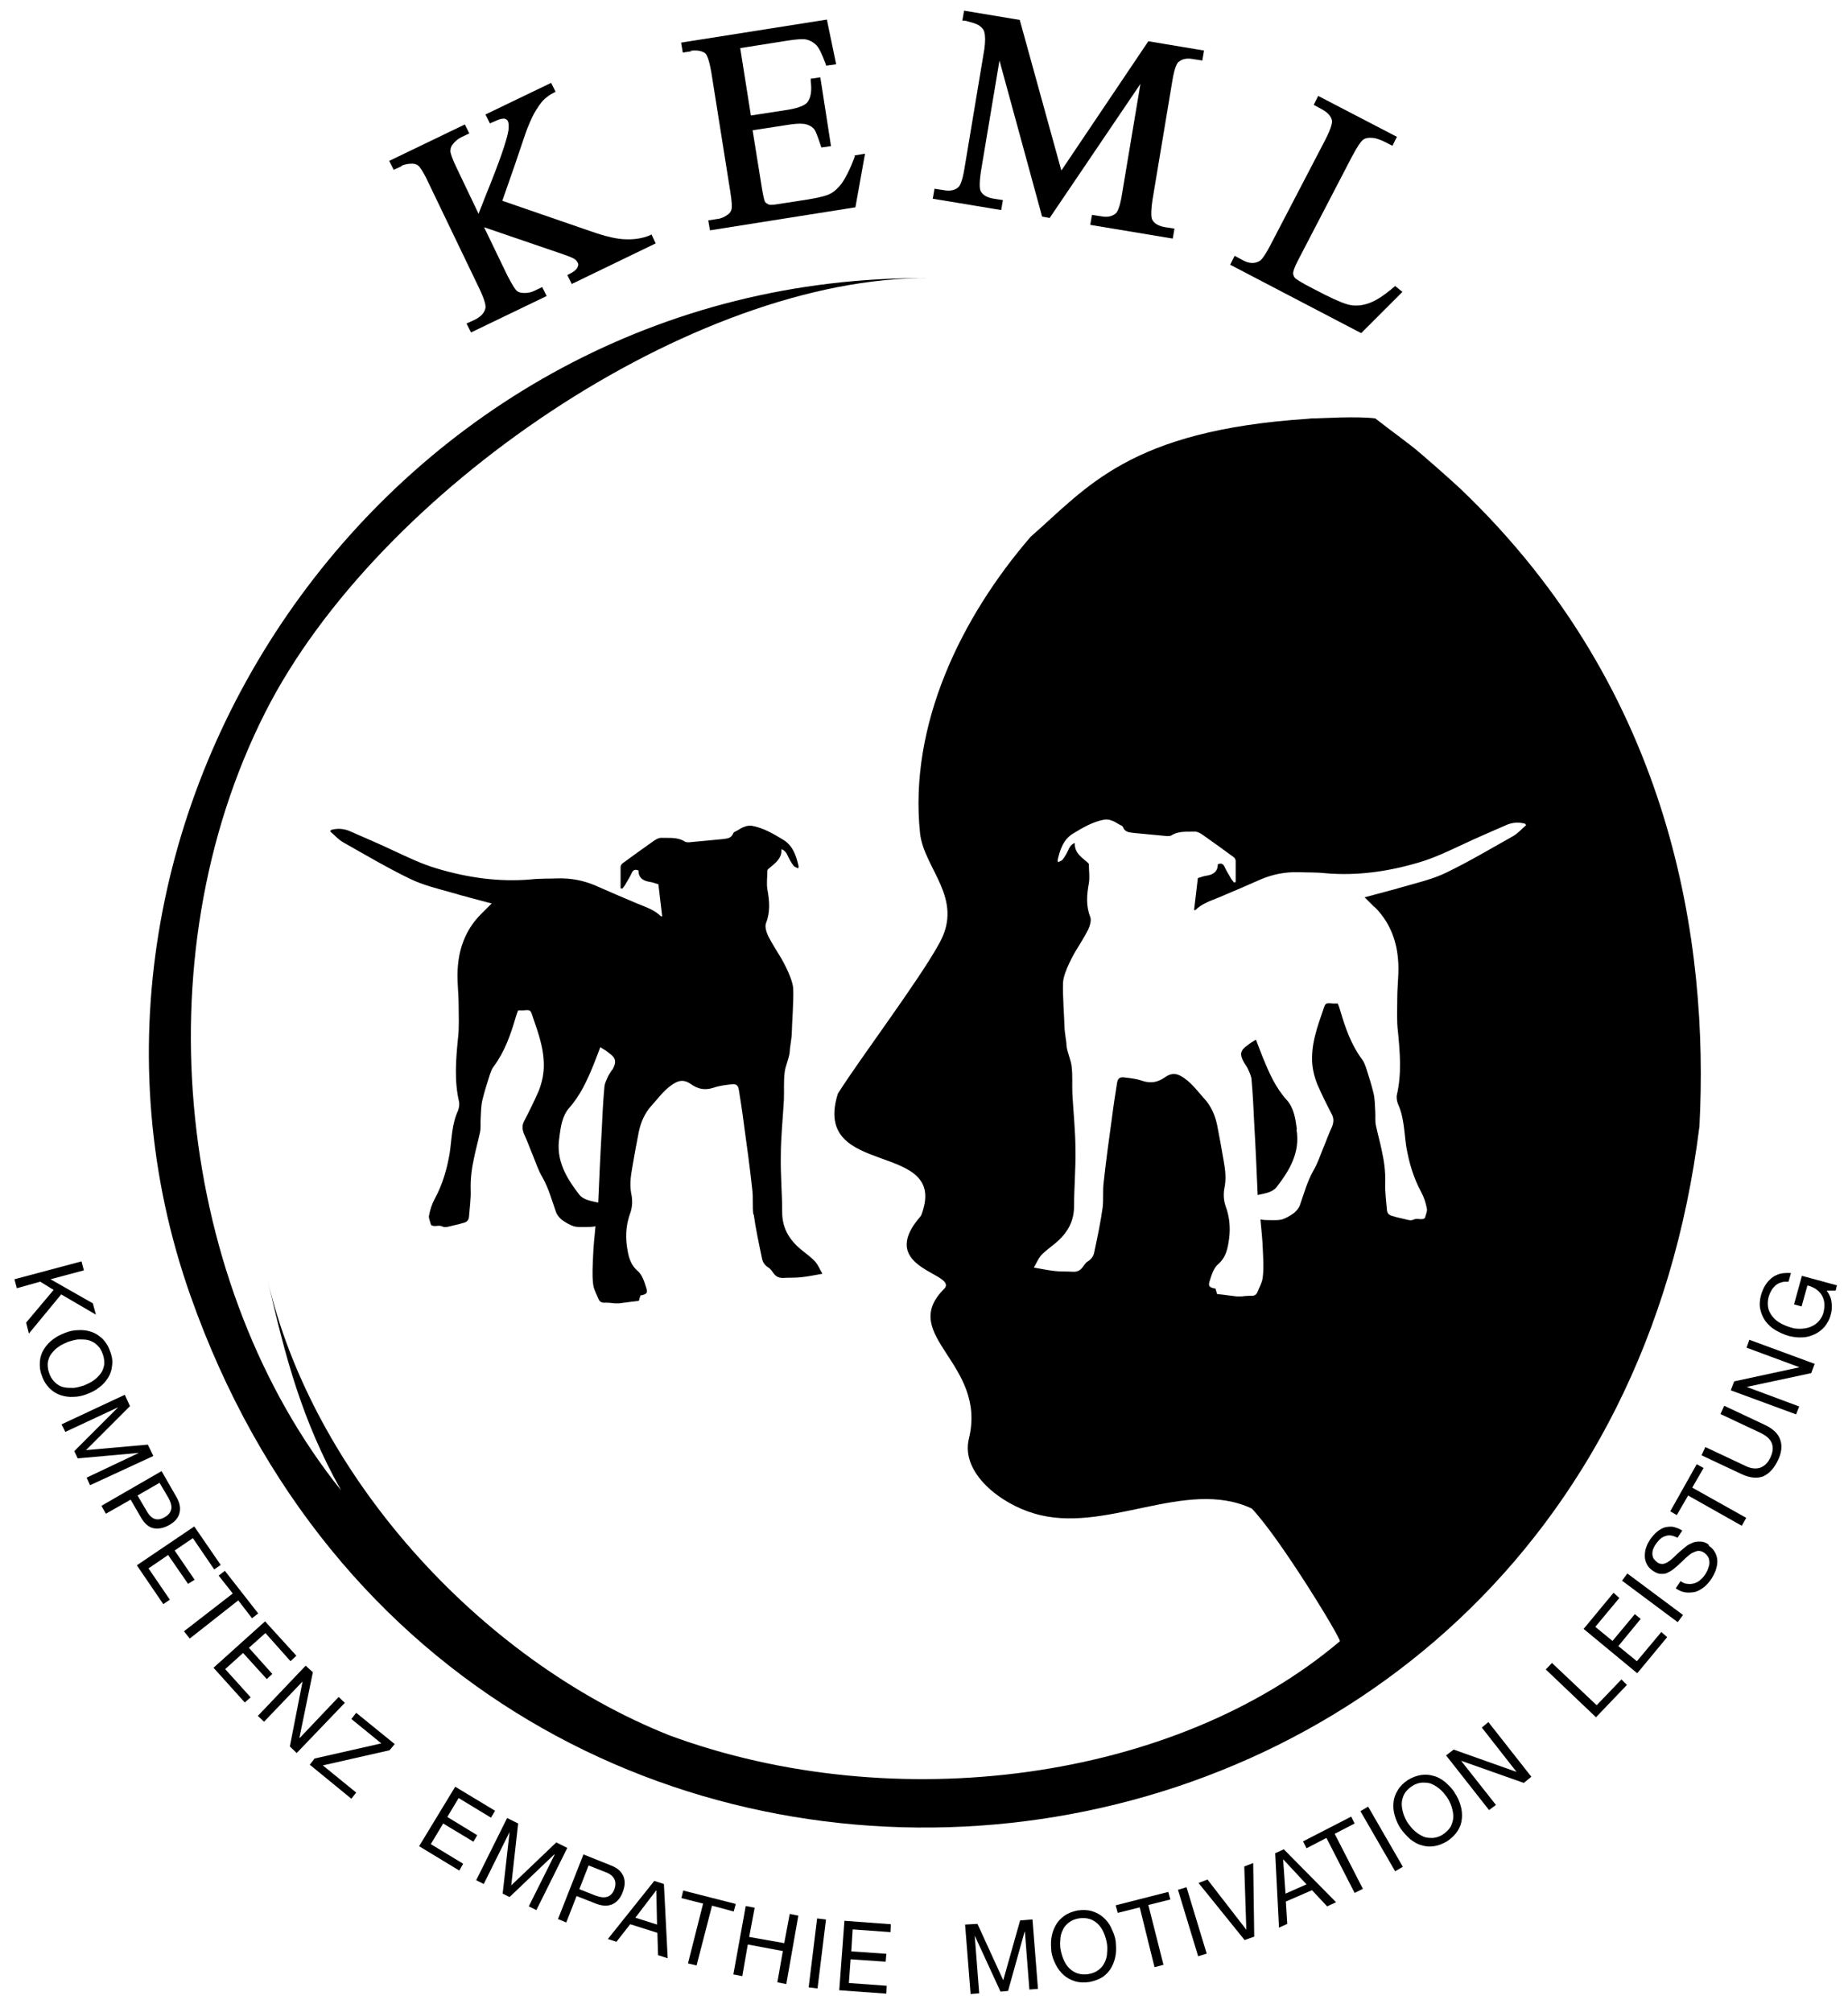 <?xml version="1.0" encoding="UTF-8"?>
<svg data-bbox="4.2 3.1 530.2 576.9" viewBox="0 0 537.5 585.3" xmlns="http://www.w3.org/2000/svg" data-type="shape">
    <g>
        <path d="M116.6 48.3c1-.5 2.2-.7 3.3-.7.8 0 1.4.3 1.8.6.4.4 1.3 1.5 2.7 4.5l15.1 31.4c1.7 3.6 1.8 5 1.7 5.5-.3 1.4-1.3 2.5-3.1 3.4l-2.4 1.1 1.3 2.6 22-10.6-1.3-2.6-2.3 1.1c-1 .5-2.2.7-3.3.6-.8 0-1.4-.3-1.8-.6-.4-.4-1.2-1.5-2.7-4.4l-6.8-14.1 23.1 7.9c2.3.8 3 1.2 3.3 1.4.4.3.6.6.9 1.1.2.4.1.8-.2 1.4s-1.1 1.2-2.3 1.8l-.6.3 1.3 2.6 24.4-11.8-1.2-2.6-.6.3c-2 .8-4.3 1.2-6.8 1.1-2.5 0-5.9-.8-10.2-2.3l-25.8-8.9 3.6-10.3c2.2-6.5 3.4-10.1 3.7-10.8 1-2.5 1.9-4.4 2.8-5.7.8-1.3 1.6-2.3 2.3-2.9s1.5-1.2 2.5-1.7l.6-.3-1.3-2.6-19.1 9.2 1.3 2.6 1.8-.8c1.3-.6 2-.6 2.4-.6.7.2.9.5 1 .7.3.6.3 1.4.2 2.6-.4 2.8-2.6 9.2-6.6 19-.9 2.4-1.7 4.2-2.1 5.4l-6.4-13.4c-1.4-2.9-1.7-4.1-1.8-4.7 0-.7.1-1.4.6-2 .7-1 1.6-1.7 2.6-2.2l2.3-1.1-1.3-2.6-22 10.6 1.3 2.6 2.4-1.1Z"/>
        <path d="M200.7 14.8c2-.3 3.5 0 4.4.7.4.3 1.1 1.5 1.8 5.6l5.5 34.6c.5 3.1.5 4.4.4 5-.1.7-.5 1.3-1.1 1.7-.9.7-2 1.2-3.1 1.3l-2.6.4.5 2.9 42.3-6.7 2.8-15.6-3 .5v.4c-1.3 3.5-2.6 6.1-3.9 7.9-1 1.3-2.1 2.3-3.3 2.9s-3.3 1.1-6.3 1.6l-9 1.4c-1.8.3-2.4.2-2.7 0-.4-.2-.7-.4-.9-.7-.1-.2-.4-.9-.9-4l-2.7-16.8 11-1.7c2.1-.3 3.7-.3 4.7 0s1.8.8 2.3 1.5c.3.4.8 1.6 1.8 4.6l.2.6 2.8-.4-3.1-20-2.8.4v.7c.4 2.9 0 4.9-1 6.2-.5.6-1.9 1.5-5.4 2.1l-11 1.7-3.1-19.6 13.9-2.2c2.6-.4 4.4-.5 5.3-.3 1.3.3 2.2.9 3 1.7.8.9 1.6 2.6 2.6 5.3l.2.6 2.9-.4-2.7-13-42.4 6.7.5 2.9 2.6-.4Z"/>
        <path d="m291.7 58.2-2.6-.4c-1.9-.3-3.2-1-3.8-2.1-.3-.4-.6-1.8 0-5.8l5.4-32.3L303.1 63l2.2.4 26.4-39-5.4 32.3c-.6 3.7-1.3 4.8-1.6 5.2-1 1-2.5 1.4-4.5 1l-2.6-.4-.5 2.9 24 4 .5-2.9-2.6-.4c-1.9-.3-3.2-1-3.8-2.1-.3-.4-.6-1.8 0-5.8l5.8-34.8c.6-3.7 1.3-4.8 1.6-5.2 1-1 2.5-1.4 4.5-1l2.6.4.5-2.9L334 12l-25.3 37.6-12.1-43.8-16.2-2.7-.5 2.9h.7c2 .5 3.5.9 4.3 1.5s1.3 1.2 1.4 1.9c.3 1 .3 2.7 0 4.9l-5.8 34.8c-.6 3.7-1.3 4.8-1.6 5.2-1 1-2.5 1.4-4.5 1l-2.6-.4-.5 2.9 19.9 3.3z"/>
        <path d="m407.9 84.9-2.1-1.7-.5.4q-4.05 3.45-6.9 4.5c-1.8.7-3.6.9-5.2.7-1.7-.2-4.3-1.3-7.9-3.1l-3.5-1.8c-3.9-2-4.9-2.8-5.1-3-.4-.4-.5-.9-.6-1.3 0-.6.3-1.7 1.5-4l15.6-30c1.8-3.4 2.7-4.5 3.2-4.9.6-.5 1.5-.7 2.6-.6 1.2 0 3 .7 5.4 2l.6.3 1.3-2.6-22.9-11.9-1.3 2.6 2.4 1.3c1.6.9 2.6 1.9 2.9 3.2.1.5 0 1.9-1.9 5.6l-16.1 30.9c-1.8 3.4-2.7 4.3-3.2 4.5-1.3.7-2.9.7-4.7-.3l-2.4-1.3-1.3 2.6 38.1 19.9 11.8-11.8Z"/>
        <path d="m27.9 382.4-.9-3.3-12.3-7 9.7-2.6-.7-2.6-19.5 5.2.7 2.6 6.8-1.9 3.9 2.4-8 9.5.8 3.2 9.4-11.4z"/>
        <path d="M25.3 405.5c1.3-.5 2.5-1.1 3.5-1.9 1.1-.8 1.9-1.7 2.6-2.8q1.05-1.65 1.2-3.6.3-1.95-.6-4.2c-.5-1.5-1.3-2.7-2.2-3.6-1-.9-2-1.6-3.2-2s-2.5-.6-3.8-.5c-1.3 0-2.7.3-3.9.8-1.3.5-2.5 1.1-3.5 1.9-1.1.8-1.9 1.7-2.6 2.8q-1.05 1.65-1.2 3.6c-.1 1.3 0 2.7.6 4.2.5 1.5 1.3 2.7 2.2 3.6s2 1.6 3.2 2 2.5.6 3.8.5c1.3 0 2.6-.3 3.9-.8m-6.8-2c-.9-.2-1.8-.7-2.5-1.4s-1.3-1.5-1.7-2.7c-.4-1.1-.5-2.2-.4-3.1.2-1 .5-1.9 1.1-2.6.6-.8 1.3-1.5 2.1-2 .8-.6 1.8-1 2.7-1.4 1-.3 1.9-.6 3-.7 1 0 2 0 2.9.2.9.3 1.8.7 2.5 1.4.7.6 1.3 1.5 1.7 2.7.4 1.1.5 2.2.4 3.1-.2 1-.5 1.9-1.1 2.6-.6.8-1.3 1.5-2.1 2-.8.6-1.8 1-2.7 1.4-1 .3-1.9.6-3 .7-1 0-2 0-2.9-.2"/>
        <path d="m43 420.2-18 1.6L37.8 409l-1.5-3.3-18.4 8.6 1.1 2.2 15.2-7.1h.1l-12.7 12.7 1 2.1 17.8-1.6-15.2 7.2 1 2.2 18.4-8.5z"/>
        <path d="M44.6 444.5c1.4.3 3 0 4.6-.9s2.7-2.1 3-3.5c.4-1.4.1-3-.9-4.7l-4.3-7.5L29.5 438l1.3 2.3 7.2-4.1 3 5.2c1 1.7 2.2 2.8 3.6 3.1m1.8-13.2 2.6 4.4c.7 1.3 1 2.4.8 3.3s-.8 1.7-1.9 2.3c-1 .6-2 .8-2.9.5q-1.35-.45-2.4-2.4L40 435z"/>
        <path d="m48.9 452.3 5.8 8.4 1.9-1.2-5.8-8.5 5.3-3.6 6.2 9.1 1.9-1.3-7.7-11.2-16.7 11.3 7.7 11.3 1.9-1.3-6.2-9.1z"/>
        <path d="m73.3 470.7 1.8-1.4-9.7-12.4-1.8 1.4 4.1 5.2-14.2 11 1.7 2.1 14.1-11.1z"/>
        <path d="m70.7 480.8 6.9 7.6 1.6-1.5-6.8-7.6 4.8-4.3 7.3 8.2 1.7-1.6-9.1-10-15 13.5 9.1 10.1 1.7-1.5-7.4-8.2z"/>
        <path d="m98.5 493.6-11.3 11.9-.1-.1 3.9-19-2.1-1.9L75 499.1l1.8 1.7L88 489.1 84.3 508l2 1.9 14-14.6z"/>
        <path d="m102.2 500 8.7 7.1-19.4 4.4-1.4 1.8 12.1 9.9 1.4-1.8-9.7-7.9 19.4-4.4 1.5-1.8-11.2-9.1z"/>
        <path d="m137.7 535.7 1.1-1.9-8.7-5.3 3.3-5.5 9.4 5.7 1.2-2-11.6-7-10.5 17.3 11.7 7.1 1.1-2-9.4-5.7 3.6-6z"/>
        <path d="m161.8 535.9-13.1 12.5 2-18-3.2-1.6-9 18.1 2.2 1.1 7.5-15.1v.1l-2 17.8 2 1 13-12.4.1.1-7.5 15 2.2 1.1 9-18.1z"/>
        <path d="M181.1 550.4c.7-1.8.8-3.3.2-4.7s-1.8-2.4-3.6-3.1l-8-3.2-7.4 18.8 2.4 1 3-7.7 5.6 2.2c1.8.7 3.4.8 4.8.2 1.3-.6 2.4-1.8 3-3.5m-4.4 1.3c-.9.3-2 .2-3.4-.3l-4.8-1.9 2.7-6.9 4.8 1.9q2.1.75 2.7 2.1c.4.8.4 1.8 0 2.9s-1.1 1.9-2 2.2"/>
        <path d="M190.3 547.1 176.8 564l2.5.8 4-5.1 7.9 2.5.2 6.5 2.8.9-1.1-21.6zm-5.5 10.7 6.1-8 .2 10z"/>
        <path d="m214 553.8-15.3-3.9-.5 2.2 6.3 1.6-4.4 17.4 2.5.6 4.5-17.4 6.3 1.7z"/>
        <path d="m228.1 565.2-10.2-1.8 1.6-8.5-2.6-.5-3.6 19.9 2.6.5 1.6-9.2 10.2 1.9-1.6 9.1 2.6.5 3.5-19.9-2.5-.5z"/>
        <path d="m237.663 558.01 2.58.316-2.461 20.05-2.58-.317z"/>
        <path d="m244.1 578.9 13.7 1 .1-2.3-11-.8.5-6.9 10.2.7.2-2.3-10.2-.7.4-6.4 11 .8.1-2.3-13.5-1z"/>
        <path d="m296.7 558.6-4.9 17.4-7.5-16.4-3.6.2 1.6 20.2 2.5-.2-1.3-16.8 7.5 16.3 2.2-.2 4.8-17.2h.1l1.3 16.8 2.5-.2-1.6-20.2z"/>
        <path d="M323.2 560.7c-.6-1.2-1.4-2.2-2.3-3q-1.35-1.2-3.3-1.8c-1.3-.4-2.7-.4-4.2-.2-1.5.3-2.8.8-3.9 1.6s-1.9 1.7-2.5 2.8q-.9 1.65-1.2 3.6c-.2 1.3-.1 2.7 0 4 .2 1.4.7 2.6 1.3 3.8s1.4 2.2 2.3 3q1.35 1.2 3.3 1.8c1.3.4 2.7.4 4.2.2q2.25-.45 3.9-1.5c1.1-.8 1.9-1.7 2.5-2.8q.9-1.65 1.2-3.6c.2-1.3.1-2.7 0-4-.2-1.4-.7-2.6-1.3-3.8ZM322 568c0 1-.3 2-.7 2.8-.4.9-1 1.6-1.8 2.2s-1.7 1-2.9 1.2-2.2.1-3.2-.2q-1.35-.45-2.4-1.5c-.7-.7-1.2-1.5-1.6-2.4s-.7-1.9-.9-2.9-.2-2-.1-3c0-1 .3-2 .7-2.8.4-.9 1-1.6 1.8-2.2s1.7-1 2.9-1.2 2.2-.1 3.2.2q1.35.45 2.4 1.5c.7.7 1.2 1.5 1.6 2.4s.7 1.9.9 2.9.2 2 .1 3"/>
        <path d="m339.8 550.3-15.3 3.9.6 2.2 6.4-1.6 4.3 17.4 2.6-.7-4.4-17.4 6.4-1.6z"/>
        <path d="m345.104 548.932 5.872 19.327-2.488.756-5.872-19.327z"/>
        <path d="m361.9 542.9.6 18.4-11.3-14.6-2.6 1 13.4 16.6 2.8-1-.3-21.4z"/>
        <path d="m370.9 539.1 1.1 21.6 2.4-1.1-.4-6.5 7.6-3.3 4.4 4.7 2.6-1.2-15.2-15.4-2.6 1.2Zm3 11.7-.7-10 6.8 7.3z"/>
        <path d="m394 530.4-1-2-14 7.2 1 2 5.8-3 8.2 16 2.4-1.2-8.2-16z"/>
        <path d="m397.931 525.503 10.1 17.494-2.251 1.3-10.1-17.494z"/>
        <path d="M423.1 521.4c-.8-1.2-1.7-2.1-2.7-3-1-.8-2.1-1.5-3.3-1.8-1.2-.4-2.5-.5-3.8-.3q-1.95.3-3.9 1.5c-1.3.9-2.3 1.9-2.9 3q-1.05 1.65-1.2 3.6c-.1 1.3 0 2.5.4 3.8s.9 2.5 1.7 3.7q1.2 1.65 2.7 3c1 .8 2.1 1.5 3.3 1.8 1.2.4 2.4.5 3.7.3q1.95-.3 3.9-1.5 1.95-1.35 3-3t1.2-3.6c.1-1.3 0-2.5-.4-3.8s-.9-2.5-1.7-3.6Zm-1.1 9.8c-.5.9-1.2 1.6-2.2 2.3s-2 1-3 1.1c-1 0-1.9 0-2.8-.4s-1.7-.9-2.5-1.6-1.4-1.5-2-2.3c-.6-.9-1-1.8-1.3-2.7-.3-1-.5-1.9-.5-2.9s.3-1.9.7-2.8c.5-.9 1.2-1.6 2.2-2.3s2-1 3-1.1c1 0 1.9 0 2.8.4s1.7.9 2.5 1.6 1.4 1.5 2 2.3c.6.9 1 1.8 1.3 2.7.3 1 .5 1.9.5 2.9s-.3 1.9-.7 2.8"/>
        <path d="m431 502.5 10.1 12.9-18.3-6.5-2.2 1.7 12.5 15.9 2-1.5-10.1-12.8h.1l18.1 6.4 2.2-1.8-12.5-15.9z"/>
        <path d="m464.4 496-13-12.3-1.8 1.9 14.6 13.9 9-9.4-1.6-1.6z"/>
        <path d="m476.1 483.2-5.4-4.4 6.5-7.9-1.7-1.4-6.5 7.8-5-4.1 7-8.4-1.7-1.5-8.7 10.5 15.6 12.9 8.7-10.5-1.7-1.5z"/>
        <path d="m473.323 457.684 16.196 12.072-1.554 2.085-16.196-12.072z"/>
        <path d="M497 449.3q-1.2-.9-2.4-.9c-.8 0-1.5 0-2.2.3s-1.4.6-2 1.1l-1.8 1.5c-.6.5-1.2 1.1-1.7 1.6s-1.1 1-1.6 1.3c-.5.4-1.1.6-1.6.7-.5 0-1 0-1.6-.4q-.75-.6-1.2-1.2c-.2-.5-.3-.9-.3-1.4q0-.75.3-1.5c.2-.5.5-1 .8-1.4.8-1.1 1.6-1.9 2.7-2.2 1-.4 2.2-.2 3.5.5l1.4-2.1c-.9-.6-1.9-.9-2.7-1.1-.9-.1-1.7 0-2.5.2-.8.3-1.5.7-2.2 1.3s-1.3 1.3-1.9 2.1c-.5.8-.9 1.5-1.2 2.4-.3.8-.4 1.7-.4 2.5q0 1.2.6 2.4c.4.8 1 1.4 1.9 2 .8.5 1.5.8 2.2.8s1.4 0 2-.4c.7-.3 1.3-.7 1.9-1.2s1.2-1 1.8-1.6c.6-.5 1.1-1.1 1.7-1.6s1.1-1 1.7-1.3 1.1-.5 1.7-.6c.6 0 1.1.1 1.7.5s1 .9 1.3 1.4c.2.5.3 1 .3 1.6 0 .5-.2 1.1-.4 1.7s-.5 1.1-.8 1.6c-.4.6-.9 1.2-1.4 1.6-.5.5-1.1.8-1.7 1s-1.3.3-2 .2c-.7 0-1.4-.3-2.1-.8l-1.4 2.1q1.5 1.05 3 1.2c1 .1 1.9 0 2.8-.2.9-.3 1.7-.8 2.5-1.4q1.2-1.05 2.1-2.4.75-1.2 1.2-2.4c.3-.9.5-1.8.5-2.6 0-.9-.2-1.7-.6-2.5s-1-1.5-1.9-2.1Z"/>
        <path d="m495.5 427-2-1.1-7.7 13.7 1.9 1.1 3.3-5.7 15.6 8.8 1.3-2.3-15.7-8.8z"/>
        <path d="m513.2 414.4-11.7-5.5-1.1 2.4 11.7 5.5c1.6.8 2.7 1.7 3.2 2.9s.4 2.5-.3 4.1-1.7 2.6-3 3.1c-1.2.4-2.7.3-4.3-.5l-11.7-5.5-1.1 2.4 11.7 5.5q3.6 1.65 6.3.6c1.7-.8 3.1-2.3 4.2-4.6 1.1-2.2 1.3-4.3.7-6-.6-1.8-2.1-3.2-4.4-4.3Z"/>
        <path d="m508 392 15.4 5.7-19 4.1-1 2.6 19 7 .9-2.3-15.3-5.7h.1l18.7-4 1-2.7-19-7z"/>
        <path d="m534.4 373.9-10.3-2.8-2.3 8.3 2.2.6 1.7-6.1c.9.2 1.7.6 2.4 1 .7.5 1.3 1.1 1.7 1.7.4.7.7 1.4.8 2.3s0 1.8-.2 2.8c-.3 1.1-.8 1.9-1.4 2.6s-1.4 1.2-2.3 1.6-1.8.5-2.8.6c-1 0-2 0-3.1-.4-1-.3-2-.7-2.9-1.2s-1.7-1.1-2.3-1.9c-.6-.7-1.1-1.6-1.3-2.5-.2-1-.2-2 .1-3.2.2-.7.5-1.4.8-1.9.3-.6.8-1.1 1.2-1.5.5-.4 1-.7 1.7-.9.6-.2 1.3-.2 2.1-.2l.7-2.5c-1.2-.1-2.3 0-3.2.2-.9.3-1.8.7-2.5 1.3q-1.05.9-1.8 2.1c-.5.8-.9 1.8-1.2 2.8-.4 1.5-.5 2.9-.2 4.2s.8 2.4 1.5 3.4c.8 1 1.7 1.9 2.9 2.6s2.5 1.3 3.9 1.7c1.3.3 2.6.5 3.9.4 1.3 0 2.5-.4 3.6-.9s2.1-1.3 2.9-2.2c.8-1 1.5-2.2 1.8-3.6.3-1.1.4-2.3.2-3.5-.1-1.2-.6-2.3-1.4-3.4h2.6l.4-1.6Z"/>
        <path d="M377.2 328.5c-.4-3-.8-6.1-2.9-8.5-3.3-3.6-5.2-8-7-12.4-.7-1.7-1.3-3.4-2-5.2-.8.5-1.7 1-2.4 1.6-2.2 1.5-2.4 2.7-1.1 5 .4.7.9 1.3 1.2 2 .4.9.9 1.9 1 2.9.4 4.3.6 8.7.8 13 .4 6.8.7 13.7 1 20.7 2.1-.5 4.2-.7 5.5-2.3 3.8-4.9 6.9-10.1 5.8-16.7v-.1Z"/>
        <path d="M219.2 353.1c.6 4.3 1.5 8.5 2.4 12.8.2 1.2.8 2.1 1.9 2.8.7.4 1.1 1.2 1.6 1.8.8 1 1.7 1.3 3 1.2 1.7-.1 3.4 0 5-.2 1.9-.2 3.8-.6 6.1-1-.7-1.2-1.2-2.4-1.9-3.3-1-1.2-2.3-2.1-3.5-3.1-3.8-2.9-6.3-6.4-6.3-11.5 0-5.4-.5-10.8-.4-16.3 0-5.5.6-10.9.9-16.4.1-2.6-.1-5.2.2-7.8.2-2.1 1.3-4.1 1.5-6.2 0-.6.1-1.3.2-1.9.2-1.4.4-2.8.4-3.6 0-1.9.6-9.7.4-12.9s-3.5-8.8-3.5-8.8c-1.3-2.2-2.7-4.3-3.8-6.5-.5-1.1-1-2.7-.6-3.7 1.3-3.3 1-6.5.4-9.8-.3-1.8 0-3.7 0-5.5 0-.3.5-.6.7-.8 1.6-1.4 3.5-2.6 3.4-5.4 1.3.5 1.6 1.5 2.1 2.5.4.8.9 1.7 1.5 2.4.2.3.8.4 1.2.7.1-.3.2-.4.2-.5-.7-3.2-1.7-6.2-4.6-7.9-2.8-1.7-5.7-3.4-9-4-.7-.1-1.5 0-2.2.3-.7.2-1.4.7-2.1 1.1-.4.2-.9.4-1.1.7-.6 1.7-2 1.6-3.4 1.8-3.1.3-6.3.6-9.5.9-.4 0-.9 0-1.2-.2-2.2-1.4-4.6-1-6.9-1.1-.8 0-1.6.5-2.3 1-3 2.1-5.9 4.2-8.9 6.4-.3.2-.6.7-.6 1.1v6.2c.2 0 .3 0 .5.1.4-.5.8-1 1.1-1.6.6-1 1.2-2 1.7-3.1.4-.8 1-1 1.9-.6 0 2.1 1.3 3 3.2 3.3.9.1 1.8.5 2.6.7.4 3.2.7 6.2 1.1 9.3-.2 0-.3.1-.4 0-1.9-1.9-4.5-2.7-6.9-3.7-4.1-1.7-8.2-3.5-12.3-5.3-3.4-1.4-6.9-2.1-10.7-2-2.6.1-5.3 0-7.9.3-9.3.8-18.4-.5-27.4-3.2-4.4-1.3-8.5-3.3-12.6-5.2-4.2-2-8.5-3.8-12.8-5.7-1.7-.7-3.5-.8-5.3-.3 0 .1-.2.3-.3.4 1.3 1.1 2.4 2.4 3.8 3.2 6.4 3.6 12.8 7.4 19.4 10.6 3.9 1.9 8.2 2.9 12.4 4.1 3.7 1.1 7.4 2 11.4 3.1l-2.9 2.9c-4.2 4.1-6.4 9.3-6.9 15.1-.4 3.8.2 7.7.2 11.6 0 3.2.2 6.5-.2 9.7-.6 6.1-1.1 12.2.3 18.3.2.8 0 1.9-.3 2.7-1.8 3.9-1.8 8.2-2.4 12.3-.8 4.7-2.1 9.2-4.4 13.4-.8 1.5-1.3 3.1-1.6 4.7-.2.8.3 1.7.5 2.6 0 .3.6.5.9.5.8.1 1.6-.3 2.6.2.8.4 2.2-.2 3.3-.4.9-.2 1.8-.4 2.7-.7.9-.2 1.5-.7 1.6-1.7.2-2.6.6-5.3.5-7.9-.1-3.2.3-6.3 1-9.4.5-2.5 1.2-4.9 1.7-7.3.3-1.3.1-2.8.2-4.1.1-1.8.1-3.6.5-5.3.6-2.5 1.4-5 2.2-7.5.3-.8.6-1.7 1.1-2.3 3.2-4.3 4.9-9.2 6.4-14.3.2-.7.4-1.3.7-2h1.4c2.1-.2 2.2-.2 2.8 1.7 1.8 5.2 3.7 10.4 3.2 16.1-.2 1.9-.7 3.8-1.4 5.6-1.3 3-2.8 6-4.3 8.9-.6 1.2-.5 2.3 0 3.6 1 2.1 1.7 4.2 2.6 6.3.9 2.2 1.6 4.4 2.8 6.4 1.8 3.2 2.7 6.6 3.9 10 .3.9 1 1.7 1.7 2.3 1.1.8 2.3 1.5 3.5 1.9 1.2.3 2.4.2 3.7.2.8 0 1.5 0 2.6-.2-.3 3.1-.6 6-.7 8.8-.1 2.6-.3 5.2 0 7.8.1 1.6 1 3.1 1.6 4.6.4.9 1.1 1.1 2.1 1 .8 0 1.7.1 2.5.2h1.4c1.8-.2 3.6-.5 5.7-.7.1-.4.3-1 .5-1.6 1.8-.3 2.2-.7 1.6-2.4-.5-1.6-1.1-3.5-2.3-4.6-2.5-2.1-2.9-4.8-3.3-7.6-.4-3.2-.1-6.3 1-9.3.6-1.7.7-3.5.4-5.2-.6-2.7-.3-5.4.2-8.1.6-3.5 1.2-6.9 1.9-10.4.6-2.8 1.7-5.4 3.7-7.6 2.2-2.4 4-5.1 7-6.7 1.7-.9 3.1-.5 4.4.4 2.1 1.5 4.1 1.9 6.6 1.1 1.7-.6 3.5-.8 5.2-1 1.3-.2 2 .2 2.2 1.6.5 3.2 1 6.3 1.4 9.5.9 6.5 1.8 13 2.5 19.5.3 2.4 0 4.9.3 7.3ZM178 311.2c-.4.7-.9 1.3-1.2 2-.4.9-.9 1.9-1 2.9-.4 4.3-.6 8.7-.8 13-.4 6.8-.7 13.7-1 20.7-2.1-.5-4.2-.7-5.5-2.3-3.8-4.9-6.9-10.1-5.8-16.7v-.1c.4-3 .8-6.1 2.9-8.5 3.2-3.6 5.2-8 7-12.4.7-1.7 1.3-3.4 2-5.2.8.5 1.7 1 2.4 1.6 2.2 1.5 2.4 2.7 1.1 5Z"/>
        <path d="M494.3 327.4c2.7-52.4-7.5-126-69.5-185.2-2-1.9-12-10.8-14.3-12.5-8.2-6.3-1.4-1-10.5-8-5.5-.7-16.1 0-17.5 0-.6 0-1.3 0-1.9.1-52.2 3.4-64.4 20-80.8 34.3-20.3 23.5-35.5 54.8-32.2 86.3 1.2 10.4 12.8 18.8 5.7 31.8-5.8 10.7-23.1 33.6-29.6 43.9-7.9 25.1 32.9 13.1 24.2 35.5-14 15.9 12.1 16.7 6.4 21.6-12.9 13.4 12.9 21.4 7.5 43.3-2.4 10 9.3 18.9 18.9 21.7 20.7 6.3 44.1-10.5 63.4-1.4 8.3 8.7 26.2 38.2 25.6 38.6-48 40.7-129.4 51.5-194.9 27.4-56.1-22.3-104.2-76.7-117-132.7 5.2 22.8 10 41 21.4 61.4-47.3-59-58.6-154.2-22-226.4 32.7-64.5 124.6-126.7 192.9-126.2-156.8-1.2-264 156.4-214.7 296 80.8 229.2 408.6 196.2 438.9-49.4Zm-94.6-63.7c4.2 4.1 6.4 9.3 6.9 15.1.4 3.8-.2 7.7-.2 11.6 0 3.2-.2 6.5.2 9.7.6 6.1 1.1 12.2-.3 18.3-.2.8 0 1.9.3 2.7 1.8 3.9 1.8 8.2 2.4 12.3.8 4.7 2.1 9.2 4.4 13.4.8 1.5 1.3 3.1 1.6 4.7.2.8-.3 1.7-.5 2.6 0 .3-.6.5-.9.5-.8.1-1.6-.3-2.6.2-.8.4-2.2-.2-3.3-.4-.9-.2-1.8-.4-2.7-.7-.9-.2-1.5-.7-1.6-1.7-.2-2.6-.6-5.3-.5-7.9.1-3.2-.3-6.3-1-9.4-.5-2.5-1.2-4.9-1.7-7.3-.3-1.3-.1-2.8-.2-4.1-.1-1.8-.1-3.6-.5-5.3-.6-2.5-1.4-5-2.2-7.5-.3-.8-.6-1.7-1.1-2.3-3.2-4.3-4.9-9.2-6.4-14.3-.2-.7-.4-1.3-.7-2h-1.4c-2.1-.2-2.2-.2-2.8 1.7-1.8 5.2-3.7 10.4-3.2 16.1.2 1.9.7 3.8 1.4 5.6 1.3 3 2.8 6 4.3 8.9.6 1.2.5 2.3 0 3.6-1 2.1-1.7 4.2-2.6 6.3-.9 2.2-1.6 4.4-2.8 6.4-1.8 3.2-2.7 6.6-3.9 10-.3.9-1 1.7-1.7 2.3-1.1.8-2.3 1.5-3.5 1.9-1.2.3-2.4.2-3.7.2-.8 0-1.5 0-2.6-.2.3 3.1.6 6 .7 8.8.1 2.6.3 5.2 0 7.8-.1 1.6-1 3.1-1.6 4.6-.4.9-1.1 1.1-2.1 1-.8 0-1.7.1-2.5.2h-1.4c-1.8-.2-3.6-.5-5.7-.7-.1-.4-.3-1-.5-1.6-1.8-.3-2.2-.7-1.6-2.4.5-1.6 1.1-3.5 2.3-4.6 2.5-2.1 2.9-4.8 3.3-7.6.4-3.2.1-6.3-1-9.3-.6-1.7-.7-3.5-.4-5.2.6-2.7.3-5.4-.2-8.1-.6-3.5-1.2-6.9-1.9-10.4-.6-2.8-1.7-5.4-3.7-7.6-2.2-2.4-4-5.1-7-6.7-1.7-.9-3.1-.5-4.4.4-2.1 1.5-4.1 1.9-6.6 1.1-1.7-.6-3.5-.8-5.2-1-1.3-.2-2 .2-2.2 1.6-.5 3.2-1 6.3-1.4 9.5-.9 6.5-1.8 13-2.5 19.5-.3 2.4 0 4.9-.3 7.3-.6 4.3-1.5 8.5-2.4 12.8-.2 1.2-.8 2.1-1.9 2.8-.7.4-1.1 1.2-1.6 1.8-.8 1-1.7 1.3-3 1.2-1.7-.1-3.4 0-5-.2-1.9-.2-3.8-.6-6.1-1 .7-1.2 1.2-2.4 1.9-3.3 1-1.2 2.3-2.1 3.5-3.1 3.8-2.9 6.3-6.4 6.3-11.5 0-5.4.5-10.8.4-16.3 0-5.5-.6-10.9-.9-16.4-.1-2.6.1-5.2-.2-7.8-.2-2.1-1.3-4.1-1.5-6.2 0-.6-.1-1.3-.2-1.9-.2-1.4-.4-2.8-.4-3.6 0-1.9-.6-9.7-.4-12.9s3.5-8.8 3.5-8.8c1.3-2.2 2.7-4.3 3.8-6.5.5-1.1 1-2.7.6-3.7-1.3-3.3-1-6.5-.4-9.8.3-1.8 0-3.7 0-5.5 0-.3-.5-.6-.7-.8-1.6-1.4-3.5-2.6-3.4-5.4-1.3.5-1.6 1.5-2.1 2.5-.4.8-.9 1.7-1.5 2.4-.2.3-.8.4-1.2.7-.1-.3-.2-.4-.2-.5.7-3.2 1.7-6.2 4.6-7.9 2.8-1.7 5.7-3.4 9-4 .7-.1 1.5 0 2.2.3.7.2 1.4.7 2.1 1.1.4.2.9.4 1.1.7.6 1.7 2 1.6 3.4 1.8 3.1.3 6.3.6 9.5.9.4 0 .9 0 1.2-.2 2.2-1.4 4.6-1 6.9-1.1.8 0 1.6.5 2.3 1 3 2.1 5.9 4.2 8.9 6.4.3.2.6.7.6 1.1v6.2c-.2 0-.3 0-.5.1-.4-.5-.8-1-1.1-1.6-.6-1-1.2-2-1.7-3.1-.4-.8-1-1-1.9-.6 0 2.1-1.3 3-3.2 3.3-.9.1-1.8.5-2.6.7-.4 3.2-.7 6.2-1.1 9.3.2 0 .3.1.4 0 1.9-1.9 4.5-2.7 6.9-3.7 4.1-1.7 8.2-3.5 12.3-5.3 3.4-1.4 6.9-2.1 10.7-2 2.6.1 5.3 0 7.9.3 9.3.8 18.4-.5 27.4-3.2 4.4-1.3 8.5-3.3 12.6-5.2 4.2-2 8.5-3.8 12.8-5.7 1.7-.7 3.5-.8 5.3-.3 0 .1.2.3.3.4-1.3 1.1-2.4 2.4-3.8 3.2-6.4 3.6-12.8 7.4-19.4 10.6-3.9 1.9-8.2 2.9-12.4 4.1-3.7 1.1-7.4 2-11.4 3.1l2.9 2.9Z"/>
    </g>
</svg>
